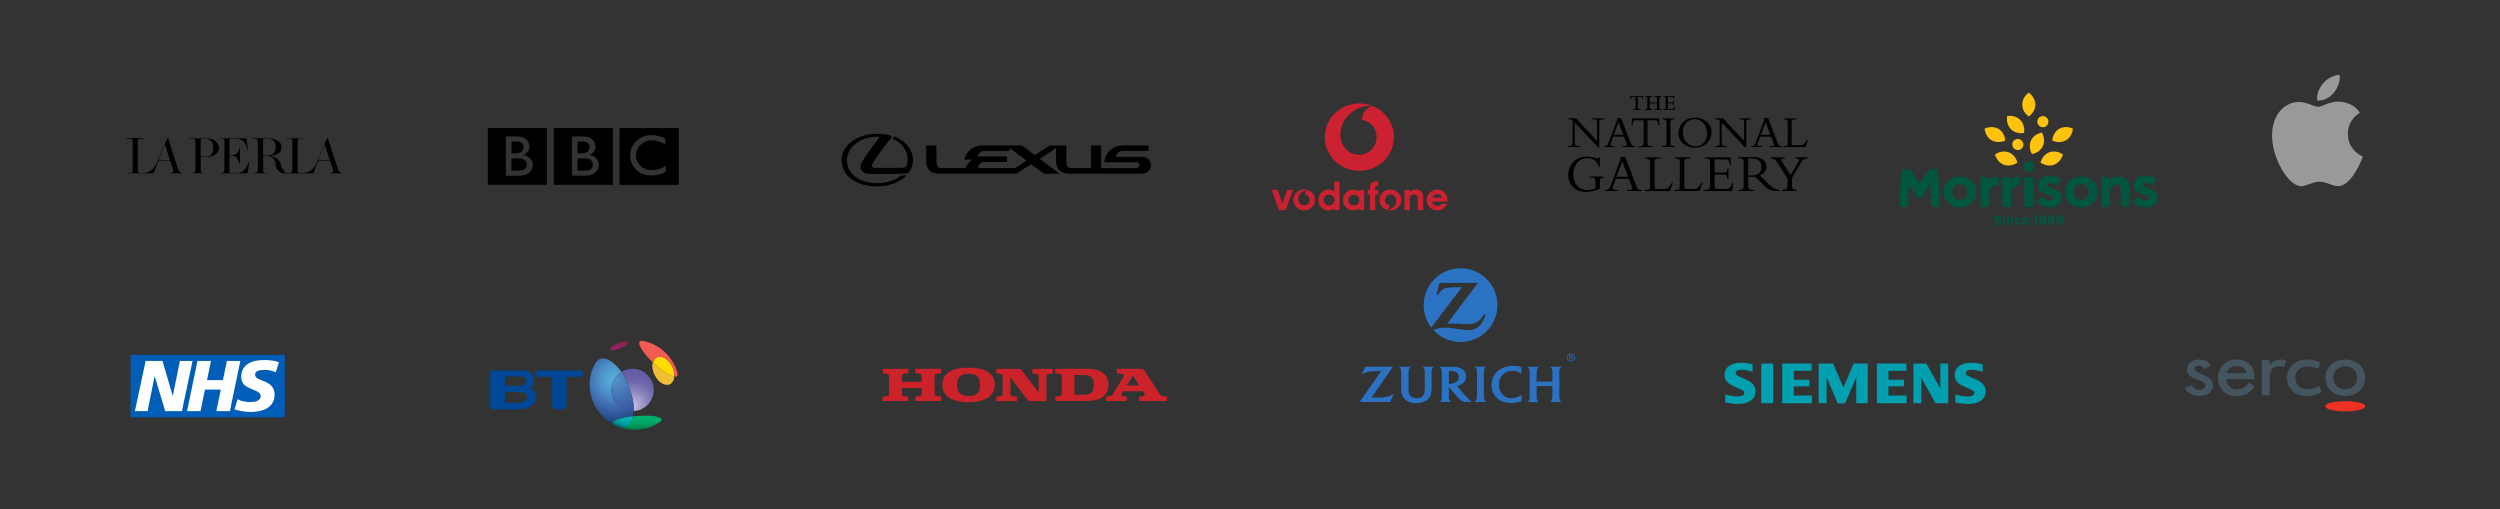 <?xml version="1.0" encoding="UTF-8"?>
<svg id="Layer_1" data-name="Layer 1" xmlns="http://www.w3.org/2000/svg" xmlns:xlink="http://www.w3.org/1999/xlink" viewBox="0 0 880.63 179.34">
  <rect x="0" y="0" width="880.63" height="179.34" fill="#333333" stroke="none"/>
  <defs>
    <style>
      .cls-1 {
        fill: url(#linear-gradient);
      }

      .cls-1, .cls-2, .cls-3, .cls-4, .cls-5, .cls-6, .cls-7, .cls-8, .cls-9, .cls-10, .cls-11, .cls-12, .cls-13, .cls-14, .cls-15, .cls-16, .cls-17, .cls-18, .cls-19, .cls-20, .cls-21, .cls-22, .cls-23, .cls-24 {
        stroke-width: 0px;
      }

      .cls-2, .cls-11 {
        fill: #000;
      }

      .cls-3 {
        fill: #cc2131;
      }

      .cls-3, .cls-8, .cls-11, .cls-19 {
        fill-rule: evenodd;
      }

      .cls-4 {
        fill: url(#linear-gradient-5);
      }

      .cls-5 {
        fill: none;
      }

      .cls-6 {
        fill: #999;
      }

      .cls-7 {
        fill: #004896;
      }

      .cls-8 {
        fill: #00a0b0;
      }

      .cls-9 {
        fill: url(#linear-gradient-2);
      }

      .cls-10 {
        fill: #005eb8;
      }

      .cls-12 {
        fill: url(#radial-gradient-2);
      }

      .cls-13 {
        fill: url(#linear-gradient-3);
      }

      .cls-14 {
        fill: #00563f;
      }

      .cls-15 {
        fill: #455560;
      }

      .cls-16 {
        fill: url(#radial-gradient);
      }

      .cls-17 {
        fill: #ffc20e;
      }

      .cls-18 {
        fill: #ee3124;
      }

      .cls-19 {
        fill: #cc2229;
      }

      .cls-20 {
        fill: #fff;
      }

      .cls-21 {
        fill: url(#radial-gradient-3);
      }

      .cls-22 {
        fill: url(#linear-gradient-4);
      }

      .cls-23 {
        fill: url(#radial-gradient-4);
      }

      .cls-24 {
        fill: #2b73c2;
      }
    </style>
    <linearGradient id="linear-gradient" x1="-17002.72" y1="-1018.44" x2="-17000.59" y2="-1018.44" gradientTransform="translate(51262.98 3177.17) scale(3)" gradientUnits="userSpaceOnUse">
      <stop offset="0" stop-color="#90215c"/>
      <stop offset="0" stop-color="#96215f"/>
      <stop offset="0" stop-color="#b11f6b"/>
      <stop offset="0" stop-color="#c71d76"/>
      <stop offset="0" stop-color="#d81c7d"/>
      <stop offset="0" stop-color="#e31c83"/>
      <stop offset=".02" stop-color="#ea1b86"/>
      <stop offset=".04" stop-color="#ec1b87"/>
      <stop offset=".44" stop-color="#ec3a94"/>
    </linearGradient>
    <radialGradient id="radial-gradient" cx="-11966.47" cy="-2613.54" fx="-11966.47" fy="-2613.54" r="1.32" gradientTransform="translate(57060.12 12539.64) scale(4.75)" gradientUnits="userSpaceOnUse">
      <stop offset="0" stop-color="#fff698"/>
      <stop offset=".05" stop-color="#fff383"/>
      <stop offset=".17" stop-color="#ffec5b"/>
      <stop offset=".28" stop-color="#ffe73a"/>
      <stop offset=".41" stop-color="#ffe221"/>
      <stop offset=".53" stop-color="#ffdf0e"/>
      <stop offset=".66" stop-color="#ffde04"/>
      <stop offset=".81" stop-color="#fd0"/>
      <stop offset="1" stop-color="#f2be38"/>
    </radialGradient>
    <linearGradient id="linear-gradient-2" x1="-16997.66" y1="-1016.01" x2="-16995.14" y2="-1016.01" gradientTransform="translate(51262.98 3177.17) scale(3)" gradientUnits="userSpaceOnUse">
      <stop offset="0" stop-color="#fd0"/>
      <stop offset=".18" stop-color="#fdd804"/>
      <stop offset=".4" stop-color="#f8c910"/>
      <stop offset=".64" stop-color="#efb125"/>
      <stop offset=".88" stop-color="#e38f41"/>
      <stop offset="1" stop-color="#dd7d50"/>
    </linearGradient>
    <linearGradient id="linear-gradient-3" x1="-17007.92" y1="-1021.12" x2="-17006.67" y2="-1023.28" gradientTransform="translate(51262.98 3177.17) scale(3)" gradientUnits="userSpaceOnUse">
      <stop offset="0" stop-color="#f05b52"/>
      <stop offset=".21" stop-color="#e84d48"/>
      <stop offset=".71" stop-color="#d72f32"/>
      <stop offset="1" stop-color="#d1232a"/>
    </linearGradient>
    <radialGradient id="radial-gradient-2" cx="-1223.12" cy="-741.96" fx="-1223.12" fy="-741.96" r=".44" gradientTransform="translate(31584.07 19166.46) scale(25.64)" gradientUnits="userSpaceOnUse">
      <stop offset="0" stop-color="#ccc4e1"/>
      <stop offset=".13" stop-color="#b6aed5"/>
      <stop offset=".39" stop-color="#928cc1"/>
      <stop offset=".62" stop-color="#7873b3"/>
      <stop offset=".83" stop-color="#6863aa"/>
      <stop offset="1" stop-color="#635ea7"/>
      <stop offset="1" stop-color="#635ea7"/>
      <stop offset="1" stop-color="#635ea7"/>
    </radialGradient>
    <radialGradient id="radial-gradient-3" cx="-1223.38" cy="-742.31" fx="-1223.38" fy="-742.31" r=".66" gradientTransform="translate(31584.07 19166.46) scale(25.64)" gradientUnits="userSpaceOnUse">
      <stop offset="0" stop-color="#57b0dd"/>
      <stop offset=".13" stop-color="#54a7d7"/>
      <stop offset=".33" stop-color="#4b8fc7"/>
      <stop offset=".59" stop-color="#3d67ac"/>
      <stop offset=".6" stop-color="#3d67ac"/>
      <stop offset=".92" stop-color="#1f3e78"/>
    </radialGradient>
    <radialGradient id="radial-gradient-4" cx="-1223.36" cy="-742.31" fx="-1223.36" fy="-742.31" r=".48" gradientTransform="translate(31584.07 19166.46) scale(25.64)" gradientUnits="userSpaceOnUse">
      <stop offset="0" stop-color="#5593c9"/>
      <stop offset=".1" stop-color="#518cc4"/>
      <stop offset=".69" stop-color="#3e65ab"/>
      <stop offset="1" stop-color="#3756a2"/>
    </radialGradient>
    <linearGradient id="linear-gradient-4" x1="-1223.06" y1="-741.59" x2="-1223.06" y2="-741.8" gradientTransform="translate(31584.07 19166.46) scale(25.64)" gradientUnits="userSpaceOnUse">
      <stop offset="0" stop-color="#00662e"/>
      <stop offset=".08" stop-color="#007238"/>
      <stop offset=".3" stop-color="#008d4f"/>
      <stop offset=".53" stop-color="#00a060"/>
      <stop offset=".76" stop-color="#00ac6a"/>
      <stop offset="1" stop-color="#00b06d"/>
    </linearGradient>
    <linearGradient id="linear-gradient-5" x1="-1223.32" y1="-741.63" x2="-1223.24" y2="-741.83" gradientTransform="translate(31584.07 19166.46) scale(25.64)" gradientUnits="userSpaceOnUse">
      <stop offset=".11" stop-color="#00585b"/>
      <stop offset=".22" stop-color="#007678"/>
      <stop offset=".34" stop-color="#009091"/>
      <stop offset=".46" stop-color="#00a0a0"/>
      <stop offset=".55" stop-color="#00a6a5"/>
      <stop offset="1" stop-color="#00bac6"/>
    </linearGradient>
  </defs>
  <path class="cls-6" d="M817.99,29.78c2.58-3.4,6.16-3.42,6.16-3.42,0,0,.53,3.2-2.03,6.27-2.74,3.29-5.85,2.75-5.85,2.75,0,0-.58-2.59,1.71-5.61h.01ZM816.61,37.62c1.33,0,3.79-1.82,6.99-1.82,5.52,0,7.69,3.93,7.69,3.93,0,0-4.25,2.17-4.25,7.44,0,5.94,5.29,7.99,5.29,7.99,0,0-3.7,10.4-8.69,10.4-2.29,0-4.08-1.55-6.49-1.55s-4.91,1.6-6.5,1.6c-4.56,0-10.32-9.87-10.32-17.8s4.88-11.9,9.45-11.9c2.97,0,5.28,1.71,6.83,1.71h0Z"/>
  <g>
    <path class="cls-1" d="M221.2,120.6c.2.54-1.09,1.49-2.85,2.17-1.76.68-3.32.81-3.53.34-.2-.47,1.09-1.49,2.85-2.17,1.76-.68,3.32-.81,3.53-.34Z"/>
    <path class="cls-16" d="M237.54,132.67c-.07,1.22-.61,2.17-1.49,2.64-1.7.88-4.14-.54-5.43-3.19-.81-1.56-1.02-3.26-.68-4.48l.41.41c2.85,2.58,5.7,4.34,7.19,4.61h0Z"/>
    <path class="cls-9" d="M237.54,132.67c-1.56-.27-4.34-2.03-7.12-4.61l-.41-.41c.2-.81.68-1.42,1.36-1.76,1.7-.88,4.14.54,5.43,3.19.61,1.22.81,2.51.75,3.59h0Z"/>
    <path class="cls-13" d="M237.54,132.67c.07-1.09-.2-2.37-.81-3.59-1.29-2.58-3.73-4-5.43-3.19-.68.34-1.09.95-1.36,1.76-3.39-3.26-5.43-6.44-4.61-7.32.27-.27.61-.34,1.02-.27,5.9,1.09,10.72,5.56,12.27,11.33.14.47.14.88-.07,1.09-.2.2-.54.27-1.02.2h0Z"/>
    <path class="cls-12" d="M223.23,144.81c3.93-.2,7.05-3.46,7.05-7.46s-3.31-7.45-7.42-7.46h-.04c-1.42,0-2.78.41-3.93,1.15.75,1.02,1.42,2.24,2.03,3.66,1.22,2.85,2.51,6.78,2.31,10.1h0Z"/>
    <path class="cls-21" d="M217.67,147.66c1.22-.47,3.19-.81,5.29-1.02.07-.27.14-.54.14-.81.07-.34.07-.68.14-1.09h-.41c-4.11,0-7.45-3.31-7.46-7.42v-.04c0-2.64,1.42-5.02,3.53-6.31-1.63-2.31-3.32-3.53-4.14-4-1.49-.88-3.87-1.49-5.36,1.49-1.09,2.1-1.7,4.54-1.7,7.05,0,6.31,3.66,11.66,8.95,14.24-1.09-.47-1.49-1.15,1.02-2.1h0Z"/>
    <path class="cls-23" d="M215.37,137.35c0,4.11,3.31,7.45,7.42,7.46h.45c.2-3.32-1.09-7.26-2.31-10.17-.61-1.42-1.36-2.64-2.03-3.66-2.1,1.36-3.53,3.73-3.53,6.37Z"/>
    <path class="cls-22" d="M230.42,146.58c-1.76-.27-4.75-.2-7.46.07-1.02,4.48-3.73,4.27-5.29,3.66-.34-.14-.68-.27-1.02-.47,2.03,1.02,4.41,1.56,6.85,1.56,3.32,0,6.44-1.02,8.95-2.78,1.02-.68,1.15-1.49-2.03-2.03h0Z"/>
    <path class="cls-4" d="M222.96,146.64c-2.1.2-4.14.61-5.29,1.02-2.51.95-2.1,1.63-1.02,2.17.34.14.68.34,1.02.47,1.56.61,4.27.81,5.29-3.66h0Z"/>
    <path class="cls-7" d="M186.61,136.61c2.58-1.56,2.1-6.17-2.58-6.17h-9.97c-.75,0-1.42.61-1.42,1.42v10.92c0,.75.61,1.42,1.42,1.42h8.68c6.92,0,7.8-6.17,3.87-7.6h0ZM177.87,132.61h5.36c3.05,0,2.92,3.32-.41,3.32h-4.95v-3.32h0ZM182.21,141.9h-4.34v-3.8h5.56c3.12,0,3.19,3.8-1.22,3.8ZM204.18,130.44h-14.51c-.61,0-1.29.54-1.29,1.15s.68,1.15,1.29,1.15h4.81v10.04c0,.75.61,1.42,1.42,1.42h2.24c.81,0,1.42-.68,1.42-1.42v-10.04h4.61c.61,0,1.29-.54,1.29-1.15s-.68-1.15-1.29-1.15h0Z"/>
  </g>
  <g>
    <rect id="backgroundrect-3" class="cls-5" x="310.88" y="129.49" width="100.28" height="11.97"/>
    <g id="svg_1-3" data-name="svg 1-3">
      <path id="svg_2-3" data-name="svg 2-3" class="cls-19" d="M341.2,141.67c-6.4,0-9.26-2.47-9.26-6.13s2.86-6.04,9.26-6.04,9.24,2.48,9.24,6.04-2.85,6.13-9.24,6.13ZM383.1,141.22h-11.35v-1.5s1.15-.14,1.62-.2.65-.46.65-.9v-6.04c0-.52-.24-.81-.74-.89-.51-.07-1.55-.18-1.55-.18v-1.59h11.37c5.16,0,7.39,2.51,7.39,5.5,0,3.32-2.23,5.79-7.39,5.79h0ZM350.94,141.26v-1.55s1.36-.15,1.57-.19c.51-.09.7-.43.7-.96v-5.91c0-.58-.25-.9-.8-.96-.18-.02-1.46-.17-1.46-.17v-1.59h8c.43,0,.72.21.95.5.05.06,5.98,7.9,5.98,7.9v-5.6c0-.53-.19-.93-.73-1-.17-.02-1.53-.18-1.53-.18v-1.6h7.25v1.59s-1.27.14-1.54.18c-.62.1-.73.52-.73.97v8.6h-5.69c-.38,0-.75-.17-.96-.43-.13-.17-6.01-7.95-6.01-7.95v5.77c0,.52.26.84.72.9s1.55.18,1.55.18v1.55h-7.25l-.02-.05h0ZM310.89,141.26v-1.51s.92-.11,1.5-.18c.57-.07.77-.44.77-1.09v-5.75c0-.58-.14-.98-.75-1.07-.21-.03-1.51-.18-1.51-.18v-1.55h9.07v1.54s-1.36.15-1.54.18c-.46.06-.72.36-.73,1.01v1.8h6.99v-1.76c0-.56-.17-.99-.69-1.06s-1.58-.19-1.58-.19v-1.53h9.07v1.55s-1.09.13-1.57.19-.7.43-.7,1.03v5.9c0,.65.37.89.66.93s1.61.18,1.61.18v1.55h-9.07v-1.55s1.39-.15,1.56-.19c.62-.12.7-.55.7-1.06v-1.73h-6.99v1.82c0,.76.36.98.71,1.03.44.06,1.55.18,1.55.18v1.51h-9.07.01ZM385.28,135.58c0-2.85-1.15-3.49-3.91-3.49h-2.9v6.93h2.9c2.76,0,3.91-.57,3.91-3.45h0ZM345.23,135.57c0-2.94-1.47-3.91-4.04-3.91s-4.04.97-4.04,3.91,1.47,3.93,4.04,3.93,4.04-.95,4.04-3.93ZM396.85,141.26h-7.25v-1.55l1.54-.2c.54-.07.76-.5.82-.6s3.54-5.73,3.84-6.23-.02-.89-.41-.96c-.28-.05-2.01-.23-2.01-.23v-1.57h8.85c.55.02.9.64.9.64l5.08,7.78c.41.63.72,1.09,1.23,1.16.5.07,1.58.2,1.58.2v1.56h-9.79v-1.54s.65-.09,1.24-.16c.59-.08,1.09-.33.6-1.05s-.48-.71-.48-.71l-6.95.02s-.22.32-.55.85c-.34.52.02.85.52.91l1.24.15v1.54h0ZM396.9,135.77l4.37.02-2.21-3.5-2.16,3.48Z"/>
    </g>
  </g>
  <g>
    <rect class="cls-10" x="46.01" y="125.01" width="54.3" height="21.98"/>
    <g>
      <path class="cls-20" d="M51.31,127.13h5.91l3.62,12.27h.05l2.48-12.27h4.46l-3.75,17.69h-5.88l-3.7-12.24h-.05l-2.46,12.24h-4.46l3.77-17.69h0Z"/>
      <path class="cls-20" d="M69.58,127.13h4.74l-1.4,6.77h5.6l1.4-6.77h4.74l-3.68,17.69h-4.77l1.57-7.58h-5.58l-1.57,7.58h-4.74l3.67-17.69s.02,0,.02,0Z"/>
      <path class="cls-20" d="M97.14,131.13c-1.22-.56-2.54-.84-3.88-.81-1.87,0-3.4.28-3.4,1.7,0,2.51,6.87,1.57,6.87,6.94,0,4.89-4.54,6.16-8.64,6.16-1.87-.04-3.72-.35-5.49-.91l1.1-3.6c.94.61,2.81,1.02,4.36,1.02s3.77-.28,3.77-2.1c0-2.84-6.87-1.77-6.87-6.77,0-4.56,4.01-5.93,7.88-5.93,2.2,0,4.23.23,5.42.79l-1.13,3.53v-.02h.01Z"/>
    </g>
  </g>
  <g>
    <path class="cls-24" d="M514.49,94.5c-7.18,0-12.99,5.82-12.99,12.99,0,2.96.99,5.69,2.66,7.88l10.8-14.19h-2.31c-1.23,0-2.38.08-3.22.25-.5.1-.95.28-1.32.54-.43.3-.97.94-1.32,1.58-.04.07-.1.18-.17.33l-.63-.14,1.05-4.08h13.53l-10.76,14.37c.7-.06.98-.08,1.55-.08.43,0,1.09.03,1.99.08l1.91.11c.69.05,1.26.06,1.7.06.99,0,1.63-.07,2.26-.28.5-.16.96-.38,1.39-.67.76-.52,1.48-1.36,1.92-2.2.05-.08.11-.21.19-.38l.57.15c-.18.71-.28.98-.57,1.62-.58,1.29-1.23,2.15-2.13,2.81-.92.68-1.94,1.02-3.14,1.04h-.18c-.9,0-1.59-.07-3.72-.4-2.17-.33-3.28-.45-4.37-.45-.73,0-1.41.06-2.12.17-.94.16-1.3.26-2.15.64,2.37,2.59,5.78,4.22,9.57,4.22,7.18,0,13-5.81,13-13s-5.82-12.98-13-12.98"/>
    <path class="cls-24" d="M522.71,131.48c0-.83.02-1.06.13-1.4.04-.13.1-.26.18-.39.13-.21.22-.31.47-.52h-3.99c.26.22.34.31.46.49.08.13.15.26.19.41.09.3.12.6.13,1.34v8.19c0,.44-.08.9-.2,1.2-.05.13-.12.25-.2.36-.09.14-.16.21-.38.44h3.94c-.19-.17-.26-.24-.38-.44-.08-.12-.15-.25-.2-.38-.11-.28-.17-.7-.17-1.09v-8.22"/>
    <path class="cls-24" d="M549.26,131.48c0-.55.04-.97.14-1.32.04-.16.11-.31.2-.46.13-.21.23-.31.49-.52h-4.05c.24.2.32.28.45.51.09.14.16.29.21.43.09.29.13.66.13,1.31v3.02h-5.57v-2.27c0-.69,0-1.14.03-1.47.02-.2.05-.38.1-.54.08-.27.31-.64.51-.85.03-.03.08-.08.14-.13h-3.98c.24.24.3.32.41.48.09.13.16.27.22.42.1.31.12.49.13,1.32v7.6c.01.69,0,.99-.04,1.31-.02.16-.07.32-.12.49-.1.27-.25.48-.48.69-.03.03-.07.07-.14.12h3.94c-.17-.18-.23-.25-.33-.41-.07-.12-.14-.25-.2-.39-.13-.33-.16-.56-.18-1.09v-3.75h5.57v3.03c0,.67,0,.91-.06,1.26-.02.19-.06.37-.13.54-.09.23-.23.44-.45.65-.04.03-.09.09-.17.15h3.97c-.16-.16-.22-.23-.33-.38-.1-.14-.17-.27-.23-.41-.12-.29-.15-.51-.16-1.12v-8.21"/>
    <path class="cls-24" d="M512.77,134.66c-.44.26-.9.41-1.56.5-.25.04-.47.06-.65.06h-.2v-4.6h.33c.61,0,1.2.07,1.67.2.31.09.61.25.85.45.42.36.64.88.64,1.53,0,.56-.16,1.04-.49,1.4-.15.17-.35.33-.58.47h0ZM517.51,140.75c-.44-.42-.83-.81-1.41-1.44-.37-.4-.67-.74-.91-1.01l-1.93-2.27c.24-.07.34-.1.55-.19.63-.25,1.1-.52,1.53-.89.49-.41.79-.86.98-1.42.11-.31.15-.64.15-.96,0-.76-.28-1.46-.84-2.04-.51-.54-1.22-.93-2.02-1.12-.56-.13-1.14-.19-2.12-.22h-4.36c.22.2.3.29.41.47.09.14.17.3.22.45.08.28.12.67.12,1.32v8.15c0,.59-.04.93-.14,1.2-.06.14-.13.27-.21.39-.12.15-.19.22-.42.43h3.95c-.18-.19-.23-.25-.34-.4-.09-.12-.16-.25-.21-.38-.11-.28-.16-.57-.16-1.15v-3.42l2.3,2.76c.11.13.28.33.51.6.27.3.47.53.61.67.44.46.87.79,1.28,1.02.36.19.7.27,1.23.29h2.21c-.21-.16-.29-.23-.45-.37-.17-.15-.35-.31-.53-.49"/>
    <path class="cls-24" d="M534.63,139.82c-.75.32-1.43.46-2.17.46-1.29,0-2.39-.46-3.2-1.34-.81-.87-1.24-2.08-1.24-3.44s.4-2.51,1.12-3.35c.31-.37.69-.68,1.13-.92.7-.39,1.52-.6,2.41-.6.76,0,1.49.15,2.23.45.46.19.63.28,1.02.56v-2.34c-.31-.1-.43-.13-.75-.2-.72-.15-1.41-.22-2.19-.22-1.33,0-2.49.21-3.54.66-.63.26-1.2.61-1.71,1.01-1.53,1.23-2.36,3.02-2.36,5.08s.8,3.72,2.27,4.88c1.21.96,2.77,1.44,4.64,1.44,1.17,0,2.26-.17,3.49-.56.05,0,.11-.04.2-.06v-2.26c-.3.2-.4.26-.58.37-.24.14-.49.27-.76.38"/>
    <path class="cls-24" d="M501.59,129.67c.08.13.14.27.18.42.09.3.11.6.11,1.3v4.72c0,1.01-.03,1.62-.11,2.11-.05.33-.16.64-.32.91-.3.51-.86.89-1.53,1.06-.27.07-.56.1-.88.1-1.07,0-1.98-.4-2.43-1.05-.34-.51-.44-.99-.45-2.27v-4.77c0-.73,0-1.07.03-1.44.01-.22.04-.41.09-.57.09-.29.3-.67.5-.9.03-.03.06-.06.11-.11h-4.04c.25.21.33.3.45.5.08.14.14.28.18.43.05.19.08.38.08.57v5.05c0,1.32,0,1.66.05,2.19.07.91.35,1.63.87,2.29.94,1.18,2.45,1.8,4.38,1.8.92,0,1.82-.14,2.5-.39.72-.27,1.38-.71,1.85-1.23.57-.64.91-1.44,1-2.42.06-.57.09-1.25.09-2.22v-4.42c-.01-.53.02-.85.1-1.13.04-.18.12-.35.21-.5.13-.21.22-.31.49-.52h-3.96c.24.19.32.28.45.48"/>
    <path class="cls-24" d="M487.96,139.86c-.55.1-1.18.16-1.95.18h-2.89l7.53-10.86h-9.77l-1.2,2.65c.4-.21.56-.29.91-.43.56-.22,1.17-.4,1.76-.5.51-.09.99-.13,1.75-.15.34,0,.67-.02.97-.02h1.45l-7.6,10.87h10.75l1.24-2.83c-.43.25-.58.33-.91.48-.63.29-1.31.49-2.01.61"/>
    <path class="cls-24" d="M553.38,125.82h-.34v-.47h.32c.22,0,.38.04.38.24,0,.16-.11.24-.36.24h0ZM553.98,125.57c0-.39-.27-.45-.7-.45h-.45v1.49h.22v-.58h.43l.31.58h.25l-.34-.63c.19-.08.28-.24.28-.4"/>
    <path class="cls-24" d="M553.36,127.11c-.66,0-1.18-.49-1.18-1.2s.52-1.2,1.18-1.2,1.17.48,1.17,1.2-.5,1.2-1.17,1.2ZM553.36,124.5c-.78,0-1.41.57-1.41,1.41s.63,1.4,1.41,1.4,1.4-.56,1.4-1.4-.63-1.41-1.4-1.41"/>
  </g>
  <g id="svg_1-4" data-name="svg 1-4">
    <path id="svg_2-4" data-name="svg 2-4" class="cls-8" d="M617.32,128.28v2.68c-1.28-.45-2.67-.71-3.79-.71-1.38,0-2.14.42-2.14,1.17,0,.48.34.8,1.3,1.23l2.59,1.16c2.07.93,3.11,2.28,3.11,4.05,0,2.72-2.35,4.43-6.08,4.43-1.36,0-2.93-.19-4.6-.57v-2.77c1.65.45,3.17.69,4.34.69,1.54,0,2.37-.43,2.37-1.23,0-.48-.32-.83-1.06-1.16l-2.83-1.26c-2.1-.94-3.07-2.2-3.07-3.99,0-2.57,2.27-4.22,5.83-4.22,1.25,0,2.78.19,4.04.5h-.01ZM620.4,128.06h4.18v13.96h-4.18v-13.96ZM638.17,128.06v2.56h-6.31v3.15h5.51v2.31h-5.51v3.26h6.39v2.68h-10.46v-13.96h10.38ZM657.92,128.06v13.96h-4.05v-9.19l-3.96,9.3h-2.56l-3.94-9.3v9.19h-2.79v-13.96h5.11l3.61,8.49,3.59-8.49h4.99ZM671.53,128.06v2.56h-6.32v3.15h5.51v2.31h-5.51v3.26h6.39v2.68h-10.47v-13.96h10.4,0ZM686.26,128.06v13.96h-4.46l-5.02-8.95v8.95h-2.79v-13.96h4.58l4.92,8.83v-8.83h2.78-.01ZM698.39,128.28v2.68c-1.27-.44-2.67-.71-3.77-.71-1.4,0-2.16.41-2.16,1.17,0,.49.31.79,1.31,1.24l2.57,1.16c2.08.94,3.11,2.28,3.11,4.07,0,2.7-2.36,4.42-6.08,4.42-1.36,0-2.94-.2-4.61-.57v-2.77c1.65.45,3.16.69,4.33.69,1.53,0,2.38-.43,2.38-1.2,0-.51-.3-.84-1.07-1.19l-2.82-1.26c-2.11-.94-3.07-2.19-3.07-3.99,0-2.57,2.27-4.22,5.82-4.22,1.25,0,2.79.19,4.05.5h0v-.02h.01Z"/>
  </g>
  <g>
    <path class="cls-18" d="M833.16,143.1c0,1.01-3.16,1.83-7.05,1.83s-7.05-.82-7.05-1.83,3.16-1.78,7.05-1.78,7.05.76,7.05,1.78"/>
    <path class="cls-15" d="M805.25,127.03l-.69,2.23c-.43-.14-1.17-.24-1.74-.24-1.99,0-3.34,1.14-3.34,4.24v6.02h-2.75v-12.42h2.75v1.87c.72-1.19,2-2.09,3.88-2.09.69,0,1.4.15,1.89.4"/>
    <path class="cls-15" d="M817.93,138.04c-1.67.99-3.46,1.46-5.36,1.46-4.17,0-6.95-2.54-6.95-6.31s2.83-6.54,7.09-6.54c1.82,0,3.37.4,4.54,1.04l-.6,2.28c-1.14-.56-2.38-.91-3.71-.91-2.9,0-4.42,1.68-4.42,3.96s1.56,4.07,4.34,4.07c1.42,0,2.95-.48,3.95-1.11"/>
    <path class="cls-15" d="M788.02,137.15c1.81,0,3.14-.89,4.19-2.41l2,1.34c-1.33,2.24-3.56,3.43-6.37,3.43-3.96,0-6.53-2.39-6.53-6.55,0-3.39,2.73-6.31,6.65-6.31s6.2,2.6,6.2,6.26v.67h-10c.3,2.33,1.77,3.58,3.86,3.58M791.35,131.45c-.2-1.56-1.59-2.51-3.44-2.51s-3.1.97-3.58,2.51h7.02Z"/>
    <path class="cls-15" d="M826.12,139.5c4.03,0,7-2.66,7-6.43s-2.97-6.43-7-6.43-7.01,2.66-7.01,6.43,2.97,6.43,7.01,6.43M826.12,137.12c-2.52,0-4.2-1.73-4.2-4.05s1.68-4.05,4.2-4.05,4.2,1.73,4.2,4.05-1.68,4.05-4.2,4.05Z"/>
    <path class="cls-15" d="M779.59,135.65c0,2.03-1.62,3.85-4.89,3.85-2.37,0-4.44-1.16-5.13-2.84l2.5-.93c.54,1.07,1.57,1.58,2.59,1.58,1.39,0,2.2-.71,2.2-1.47,0-2.35-6.5-1.79-6.5-5.69,0-1.89,1.6-3.51,4.35-3.51,1.87,0,3.34.73,4.04,2.24l-2.38,1.05c-.34-.7-.98-1.09-1.77-1.09-.97,0-1.5.45-1.5,1.07,0,2.05,6.48,1.95,6.48,5.74"/>
  </g>
  <g>
    <path class="cls-11" d="M88.71,61.04c.32-.04.63-.11.95-.11.9-.02,1.18-.29,1.18-1.21v-9.63c0-1-.23-1.22-1.2-1.22h-.83v-.16c.15,0,.3-.03.45-.03,2.1.04,4.21,0,6.3.15.83.06,1.69.44,2.43.87,1,.58,1.26,1.58,1.11,2.71-.13,1.01-.77,1.6-1.64,1.95-.63.25-1.32.36-2.09.56.23.07.38.13.53.17,1.66.41,2.72,1.37,3.08,3.12.16.76.59,1.51,1.07,2.13.59.75,1.52.69,2.37.49.52-.13.57-.59.57-1.06v-9.93c-.01-.72-.26-.96-.99-.96-.35,0-.7,0-1.04-.13h5.8s0,.08.01.12h-.81c-.93,0-1.12.2-1.13,1.15v10c0,.69.21.89.89.91,3.19.07,4.87-1.09,6.13-4.25.72-1.81,1.4-3.65,2.12-5.46.16-.41.45-.78.66-1.18.25-.49.48-1,.73-1.49h.12c.01.1.02.21.05.3.76,2.32,1.51,4.65,2.28,6.97.45,1.36.89,2.71,1.37,4.06.23.66.66,1.1,1.43,1.05-.1.04-.21.12-.31.12h-4.81c.34-.04.67-.08,1.01-.13.63-.08.95-.41.8-.94-.32-1.14-.7-2.26-1.06-3.41-1.23,0-2.42.02-3.6,0-.43,0-.63.14-.77.53-.49,1.33-1,2.64-1.5,3.96h-10.75c-1.16-.37-2.01-1.05-2.35-2.26-.11-.38-.2-.76-.26-1.15-.39-2.39-2.02-3.02-4.3-2.61,0,1.68-.01,3.36,0,5.04,0,.62.28.83.9.87.38.02.75.08,1.13.12h-6l-.03-.02h0ZM92.66,54.72c.8,0,1.48.05,2.16,0,1.21-.11,1.94-.83,2.17-1.99.25-1.22.25-2.43-.84-3.3-.31-.25-.73-.39-1.13-.49-.33-.09-.7-.06-1.06-.06-1.31,0-1.31-.19-1.31,1.33v4.52h0ZM114.3,50.67c-.76,1.99-1.46,3.83-2.17,5.69h4.01c-.61-1.89-1.2-3.72-1.83-5.69h-.01Z"/>
    <path class="cls-11" d="M44.58,48.66h5.9v.21h-1.06c-.57-.02-.84.28-.88.82v10.18c0,.89.18.98,1.07,1.06,2.94.27,4.65-1.35,5.73-3.8.83-1.88,1.49-3.83,2.27-5.74.21-.53.59-.99.84-1.5.21-.43.35-.9.52-1.35h.25c.35,1.17.69,2.34,1.07,3.5.76,2.37,1.54,4.73,2.31,7.1.03.08.07.15.09.23.23.88.72,1.51,1.66,1.67h-5.12c.31-.04.63-.09.94-.12.69-.08.99-.4.82-1.03-.31-1.11-.69-2.2-1.04-3.32-1.3,0-2.54-.02-3.78.02-.19,0-.45.25-.53.45-.53,1.33-1.02,2.67-1.53,4h-9c-.17,0-.33-.08-.5-.12h1.12c.72,0,.97-.25,1-.98.02-.33,0-.67,0-1v-8.99c0-.84-.25-1.08-1.07-1.08-.35,0-.7.03-1.06.04v-.25h-.02ZM55.84,56.39h4.02c-.61-1.89-1.2-3.73-1.84-5.71-.76,1.99-1.46,3.82-2.18,5.71Z"/>
    <path class="cls-11" d="M76.83,61.04c.36-.04.71-.1,1.07-.11.76-.03,1.05-.27,1.14-1.03.02-.14.01-.29.01-.44v-9.18c0-1.19-.23-1.41-1.42-1.41-.24,0-.47,0-.71-.14h9.91c.18,1.48.36,2.96.53,4.44-.03,0-.06,0-.09.02-.14-.5-.25-1-.42-1.48-.7-2.04-1.82-2.84-3.94-2.84h-1.5c-.41,0-.61.14-.61.58v5.17c.97.12,1.87.09,2.63-.6.73-.65.85-1.57,1.1-2.44v6.32c-.31-.65-.6-1.54-1.12-2.27-.6-.85-1.58-.88-2.61-.78v5.38c0,.47.18.69.66.68.77-.02,1.54.03,2.31,0,1.4-.08,2.35-.91,3.02-2.05.42-.7.69-1.49,1.1-2.41-.25,1.63-.47,3.11-.7,4.59h-10.38s.02,0,.02,0Z"/>
    <path class="cls-11" d="M66.71,61.04c.38-.04.76-.12,1.13-.11.6,0,.89-.28.97-.83.03-.18.03-.37.03-.56v-9.31c0-.23-.01-.46-.05-.68-.08-.45-.35-.69-.82-.68h-1.19c.05-.11.07-.17.08-.17,2.22.03,4.45,0,6.67.11,1.12.05,2.14.53,2.91,1.4,1.16,1.31.95,3.11-.48,4.14-.96.69-2.06.96-3.23.95h-2.02c0,1.7-.02,3.32,0,4.94,0,.48.35.66.81.67.4.02.8.07,1.2.11h-6v.02h0ZM70.67,55.16c.79,0,1.5.04,2.2,0,1.16-.09,1.79-.61,2.06-1.75.14-.58.17-1.19.15-1.79-.06-1.78-1.09-2.74-2.85-2.74h-1.06c-.33,0-.5.14-.5.48v5.8Z"/>
  </g>
  <g id="layer1">
    <path id="path2383" class="cls-11" d="M309.3,48.14c.4,0,.35.29.29.39-1.17,1.82-3.93,5.02-5.95,8.54-.33.57-.58.99-.58,1.61,0,.85.53,1.85,1.59,2.28.7.28,1.14.29,1.89.3,5.6.17,7.85.02,12.86-.15.29,0,.56-.2.66-.31.97-1.01,1.53-2.83,1.53-4.43,0-3.57-2.57-6.79-6.58-8.33l-.64.83c3.52,1.45,5.33,4.36,5.33,7.46,0,.7-.12,1.38-.33,2.02-.16.45-.36.71-.92.72-4.09.09-6.4.15-10.5.04-.53,0-.7-.2-.79-.62-.07-.25,0-.45.16-.77,2.17-3.85,5.96-8.25,6.7-9.29.14-.19.07-.58-.41-.71-1.42-.42-3.01-.59-4.62-.59-7.3.03-12.46,4.14-12.58,9.24.29,6.12,5.61,9.28,12.58,9.28,4.26,0,8.16-1.51,10.44-3.89l-2.11.09c-1.95,1.73-5.07,2.66-8.29,2.66-5.88,0-10.67-2.92-10.67-8.17,0-4.52,4.79-8.19,10.67-8.19h.27ZM357.62,59.19l3.98-2.61-6.02-4.49v1.1h-8.91c-1.16,0-2.12.83-2.29,1.9h10.33v1.95h-7.89c-1.25,0-2.27.96-2.32,2.15h13.13,0ZM395.44,53.16h9.13v-1.92h-9.18c-3.43,0-6.24,2.62-6.38,5.91h11.07c.72,0,1.3.46,1.3,1.03s-.58,1.04-1.3,1.04h-12.19v-7.99h-3.61v7.94h-7.26c-1.07-.17-1.4-.95-1.4-2.45v-5.48h-5.83l-5.24,3.4-4.56-3.4h-14.03c-3.11,0-5.7,2.14-6.27,4.99h2.82c-1.06.72-1.88,1.74-2.33,2.95h-8.92c-1.05-.17-1.4-.95-1.4-2.45v-5.48h-3.6v5.12c-.15,3.39,1.69,4.6,3.79,4.8h28.02l5.16-3.34,4.51,3.38h5.51l-7.02-5.28,5.77-3.74v4.18c-.14,3.39,1.88,4.6,3.98,4.8h26.22c1.81,0,3.27-1.32,3.27-2.97s-1.46-2.96-3.27-2.96h-9.06c.09-1.15,1.08-2.07,2.29-2.07h.01,0Z"/>
  </g>
  <g id="_000000ff" data-name=" 000000ff">
    <path class="cls-2" d="M574.29,33.85h4.45c.02.38.07.76.09,1.14-.09-.02-.17-.06-.22-.13-.1-.14-.12-.32-.2-.48-.05-.1-.14-.19-.25-.21-.41-.08-.83-.03-1.24-.04v3.6c0,.19,0,.39.07.56.03.07.1.1.16.13.22.09.46.06.69.09v.24h-2.65v-.24c.24-.02.49,0,.72-.09.04-.02.09-.02.1-.07.1-.19.09-.42.1-.63v-3.6c-.41,0-.82-.03-1.23.04-.09,0-.17.07-.22.15-.11.17-.11.38-.23.55-.05.07-.13.12-.22.13.02-.38.05-.76.08-1.14h0Z"/>
    <path class="cls-2" d="M579.45,33.85h2.54c0,.07,0,.13-.01.2-.2.04-.4.04-.58.12-.12.05-.21.16-.23.29-.1.55-.03,1.1-.05,1.65h2.56c-.01-.52.03-1.03-.02-1.55,0-.09-.02-.19-.08-.27-.08-.1-.2-.15-.32-.18-.15-.03-.29-.04-.44-.07v-.2h2.52c0,.06.01.13.02.19-.23.06-.48.05-.68.18-.11.09-.15.25-.16.39-.01.23,0,.45,0,.68,0,.89-.02,1.78.01,2.67,0,.08,0,.17.04.25.04.1.14.17.24.21.17.06.36.07.54.1v.23h-2.53c0-.08-.01-.15-.02-.23.16-.02.33-.03.49-.07.11-.03.23-.09.29-.19s.06-.21.08-.32c.05-.51,0-1.01.02-1.52h-2.56c.02.57-.05,1.15.05,1.72.02.13.12.23.24.28.19.08.39.07.58.1v.23h-2.53v-.23c.2-.04.42-.03.61-.13.1-.04.16-.15.19-.25.06-.2.04-.41.04-.61-.02-.96.02-1.93-.02-2.89,0-.08,0-.15-.03-.22-.04-.11-.14-.19-.25-.24-.17-.08-.36-.09-.55-.12v-.2h0Z"/>
    <path class="cls-2" d="M585.85,33.85h3.91c.02.38.04.76.03,1.15-.07-.02-.14-.06-.18-.13-.09-.13-.11-.3-.18-.45-.05-.11-.13-.22-.26-.24-.54-.11-1.1-.03-1.65-.06v1.98c.51-.02,1.02.04,1.53-.03.05,0,.08-.04.11-.08.09-.13.1-.3.2-.43.05-.06.12-.1.19-.11.01.52,0,1.04,0,1.56h-.23c-.04-.16-.03-.34-.11-.48-.03-.05-.08-.12-.15-.12-.51-.09-1.03-.02-1.55-.04.02.67-.04,1.35.04,2.02.48.05.96.04,1.44.03.11,0,.22,0,.32-.06.13-.05.23-.15.29-.28.09-.15.12-.32.21-.47.05-.09.15-.14.25-.15-.03.42-.08.84-.12,1.26h-4.04v-.24c.15-.02.3,0,.45-.04.1-.02.21-.07.27-.17.08-.14.07-.32.08-.48v-2.87c0-.23.01-.47-.09-.69-.02-.05-.07-.09-.12-.11-.16-.08-.35-.04-.51-.13-.07-.03-.1-.1-.13-.17v.03h0Z"/>
    <path class="cls-2" d="M596.97,41.46c.84-.02,1.69.1,2.48.39.59.22,1.16.53,1.65.94.78.64,1.39,1.51,1.64,2.49.19.73.2,1.51.07,2.25-.13.75-.42,1.47-.85,2.1-.38.56-.88,1.03-1.44,1.4-.91.6-1.98.92-3.07.98-.39.02-.78.02-1.17-.02-1.06-.1-2.1-.47-2.96-1.09-.37-.27-.72-.58-1.01-.95-.58-.72-.97-1.61-1.03-2.54-.09-1.1.14-2.23.68-3.19.42-.75,1.04-1.39,1.78-1.84.75-.47,1.62-.76,2.5-.87.24-.03.49-.05.73-.05M596.5,42.01c-.31.02-.61.07-.91.16-.74.23-1.4.7-1.85,1.33-.31.43-.54.91-.7,1.41-.3.96-.31,1.99-.09,2.97.18.8.54,1.56,1.09,2.18.4.45.89.81,1.44,1.04.67.29,1.41.42,2.14.38.38-.02.75-.08,1.11-.21.6-.21,1.13-.59,1.54-1.08.42-.52.72-1.13.89-1.78.2-.75.24-1.55.12-2.32-.05-.33-.12-.66-.23-.98-.2-.6-.51-1.16-.92-1.64-.37-.43-.83-.78-1.34-1.03-.71-.34-1.51-.49-2.29-.44h0Z"/>
    <path class="cls-2" d="M569.58,41.57h1.45c1.08,2.82,2.16,5.65,3.24,8.47.1.27.19.54.33.79.09.17.21.33.37.44.27.18.6.18.91.19v.34h-4.3v-.35c.37-.02.76.04,1.12-.07.09-.03.19-.07.27-.12.09-.09.13-.23.12-.35,0-.19-.08-.36-.15-.53-.3-.75-.58-1.5-.87-2.25h-3.84c-.28.71-.54,1.42-.81,2.13-.06.16-.13.33-.16.5-.02.12-.02.26.05.37.07.12.2.17.32.22.37.14.78.1,1.17.11,0,.11,0,.22-.01.33-1.25.04-2.5,0-3.75.02v-.34c.31-.02.64,0,.92-.17.15-.08.26-.23.35-.37.17-.28.28-.58.4-.89.98-2.63,1.97-5.26,2.95-7.9.02-.06.06-.12.05-.19-.02-.14-.11-.25-.14-.38M570.01,43.35c-.52,1.38-1.03,2.75-1.55,4.13h3.38c-.55-1.5-1.13-2.98-1.7-4.47-.05.11-.09.23-.13.34Z"/>
    <path class="cls-2" d="M621.38,41.57h1.44c1.04,2.73,2.09,5.46,3.13,8.19.12.32.23.64.37.94.11.25.27.49.52.62.26.13.56.13.84.14v.34h-4.32v-.35c.37-.02.75.04,1.12-.06.1-.03.19-.07.28-.12.1-.08.14-.22.14-.34,0-.19-.08-.37-.15-.54-.3-.74-.57-1.5-.87-2.24-1.28-.04-2.57,0-3.85-.02-.25.66-.49,1.31-.74,1.97-.1.27-.22.54-.24.83.02.17.13.32.29.38.4.18.85.14,1.28.15v.35h-3.75v-.34c.34-.02.71,0,1-.23.22-.18.35-.44.47-.7.16-.36.29-.74.43-1.11.91-2.42,1.81-4.85,2.72-7.27.02-.07.06-.13.05-.2-.01-.13-.1-.25-.13-.38M621.83,43.28c-.53,1.4-1.05,2.8-1.57,4.2h3.38c-.56-1.49-1.14-2.98-1.7-4.47-.04.09-.07.18-.11.27Z"/>
    <path class="cls-2" d="M552.42,41.69h2.72c2.48,2.64,4.96,5.28,7.43,7.91v-6.36c0-.26,0-.54-.13-.78-.07-.14-.2-.24-.35-.29-.41-.16-.86-.13-1.29-.13v-.35h4.18c0,.12,0,.23-.01.35-.36,0-.73-.02-1.08.07-.12.03-.25.07-.35.16-.14.12-.21.32-.2.51v9.14h-.43s-.02-.02-.03-.03c-2.73-2.91-5.46-5.82-8.18-8.73v7.06c0,.29.03.61.21.86.12.17.33.25.53.3.35.09.72.06,1.08.07v.34h-4.15v-.34c.21,0,.42,0,.63-.02.24-.03.49-.09.68-.26s.25-.43.26-.68c.03-.39,0-.78.01-1.16v-6.93c-.46-.27-1-.4-1.53-.38v-.34h0Z"/>
    <path class="cls-2" d="M574.88,41.7h9.5c.07.83.15,1.65.22,2.47-.11-.02-.22-.03-.33-.05-.08-.32-.13-.64-.24-.95-.07-.19-.16-.38-.29-.53-.19-.21-.47-.28-.74-.29h-2.67v7.68c0,.24-.01.47.04.71.03.16.1.33.21.45.09.1.21.16.34.2.42.14.87.06,1.3.08v.35h-5.11v-.35c.38,0,.78.04,1.16-.05.18-.05.37-.12.49-.28.17-.22.2-.52.21-.79v-7.99h-2.31c-.21,0-.43-.02-.64.03-.23.05-.45.19-.57.39-.26.41-.33.9-.43,1.37-.11,0-.23,0-.34.02.06-.82.16-1.64.22-2.46h-.02,0Z"/>
    <path class="cls-2" d="M585.53,41.69h4.4c0,.12,0,.23-.01.35-.3,0-.61-.02-.91.07-.14.05-.28.12-.38.23-.11.12-.17.29-.2.45s-.02.32-.02.49v7.22c0,.23.03.47.16.66.08.11.2.19.33.22.34.11.7.05,1.05.06v.35h-4.47v-.35c.3,0,.6.03.9-.02.18-.03.36-.1.48-.25.16-.21.19-.49.19-.75v-6.83c0-.32.02-.65-.08-.96-.05-.16-.13-.31-.28-.4-.34-.22-.77-.2-1.16-.21v-.34h0Z"/>
    <path class="cls-2" d="M604.21,41.69h2.72c1.75,1.83,3.48,3.68,5.21,5.53.75.8,1.5,1.6,2.25,2.4v-6.43c0-.22-.02-.44-.1-.64-.05-.14-.15-.26-.28-.33-.26-.14-.56-.18-.85-.18h-.53v-.34h4.15v.35c-.39,0-.79-.03-1.16.1-.13.04-.26.09-.35.21-.11.15-.13.35-.13.53v9.05h-.44c-2.73-2.92-5.45-5.84-8.2-8.74v5.82c0,.45-.01.9.01,1.35.01.19.03.39.11.57.07.16.19.3.35.36.42.2.89.16,1.34.16v.35h-4.09c-.01-.11-.03-.22-.04-.34.34,0,.7.02,1.03-.11.14-.05.28-.13.37-.26.13-.17.17-.38.18-.59v-8.09c-.45-.29-1.01-.4-1.54-.38v-.34h-.01Z"/>
    <path class="cls-2" d="M628.22,41.7h4.48c0,.11,0,.23-.01.34-.39,0-.8-.04-1.18.1-.14.04-.25.16-.31.29-.08.17-.09.37-.09.56v7.62c0,.07,0,.14.02.21.02.08.07.15.14.2.11.08.25.11.39.12.23.02.46,0,.69,0,.68,0,1.35.03,2.03-.02.22-.02.44-.03.64-.11.38-.14.67-.44.9-.76.19-.26.35-.54.51-.82.04-.06.11-.08.18-.08h.31v.04c-.32.54-.49,1.16-.71,1.74-.06.15-.12.29-.17.44-.04.1-.1.22-.21.23h-7.64v-.35c.31,0,.62.03.93-.03.11-.02.22-.05.31-.12.12-.08.2-.2.24-.33.06-.18.08-.37.08-.56v-6.92c0-.18,0-.36-.01-.54-.02-.2-.06-.41-.18-.57-.08-.11-.21-.19-.33-.24-.31-.12-.65-.11-.98-.11v-.34h-.03Z"/>
    <path class="cls-2" d="M557.03,55.39c.8-.21,1.63-.28,2.45-.24.72.03,1.43.15,2.12.33.41.11.81.26,1.22.32.08,0,.17-.03.22-.09.08-.09.13-.2.21-.29h.27v3.35h-.39c-.07-.3-.16-.6-.29-.89-.2-.48-.5-.92-.9-1.26-.48-.41-1.08-.67-1.69-.78-.48-.08-.97-.12-1.45-.09-.69.04-1.37.21-1.98.55-.43.23-.82.54-1.14.9-.39.43-.71.93-.94,1.46-.21.48-.35.99-.44,1.51-.12.71-.15,1.44-.07,2.15.07.64.24,1.26.51,1.85.22.49.53.94.9,1.32.8.83,1.91,1.38,3.07,1.44,1.13.08,2.27-.18,3.29-.66.01-.77.01-1.53,0-2.3,0-.23-.02-.46-.09-.67-.06-.21-.19-.42-.38-.53-.18-.1-.38-.16-.58-.19-.4-.06-.8-.02-1.19-.03v-.37h5.16v.36c-.22.03-.45.06-.67.13-.2.07-.39.18-.5.36-.13.19-.16.43-.17.66v2.72c-1.51.74-3.19,1.15-4.87,1.18h-.34c-.68,0-1.36-.1-2.01-.31-.58-.19-1.13-.46-1.61-.82-.39-.29-.74-.62-1.04-1-.6-.75-1-1.65-1.21-2.59-.09-.33,0-.69-.13-1.02v-.43c.06-1.08.33-2.15.86-3.09.27-.48.59-.93.98-1.32.77-.78,1.75-1.35,2.81-1.62h.01Z"/>
    <path class="cls-2" d="M570.77,55.25h1.71c1.32,3.47,2.65,6.94,3.98,10.41.13.34.28.69.55.94.19.17.44.24.69.27.17.02.34.02.51.03v.39h-5.01v-.4c.45,0,.91.04,1.34-.09.11-.04.23-.07.31-.16.1-.11.12-.26.11-.4-.02-.23-.1-.45-.18-.66-.32-.87-.66-1.73-.99-2.59h-4.63c-.32.89-.66,1.77-.99,2.65-.07.18-.14.37-.14.57,0,.13.03.26.12.36.1.1.23.15.36.2.44.15.9.1,1.35.11v.4h-4.44v-.39c.36,0,.74,0,1.07-.18.27-.14.43-.41.57-.67.14-.29.26-.59.38-.89,1.18-3.15,2.36-6.31,3.53-9.47-.06-.15-.13-.29-.19-.44M570.95,58.19c-.52,1.36-1.02,2.73-1.54,4.09h4.11c-.68-1.81-1.36-3.62-2.04-5.42-.18.44-.35.89-.52,1.34h-.01Z"/>
    <path class="cls-2" d="M616.04,55.27h.73c.86,0,1.73.03,2.57.23.61.14,1.21.38,1.72.76.29.22.56.48.75.79.29.46.43,1,.45,1.54.02.63-.17,1.27-.53,1.79-.35.52-.88.9-1.44,1.16-.17.08-.34.14-.52.2,0,.03.03.03.05.05,1.27,1.02,2.38,2.22,3.54,3.36.21.21.42.42.65.6.8.63,1.77,1.07,2.79,1.15v.39c-.8-.02-1.6-.02-2.39-.15-.39-.07-.78-.17-1.14-.33-.58-.26-1.07-.66-1.53-1.1-.26-.25-.51-.51-.77-.77-.48-.47-.95-.96-1.43-1.43-.45-.43-.92-.84-1.44-1.2-.03,0-.05-.04-.08-.04-.74.06-1.48.06-2.21,0v2.92c0,.34-.02.7.1,1.03.07.18.19.35.36.45.22.13.48.18.74.2.25.02.51,0,.76,0v.4h-5.41v-.4c.36,0,.73.03,1.09-.08.18-.06.36-.15.48-.3.17-.2.23-.46.25-.72.02-.22.02-.44.02-.66v-8.05c0-.3-.05-.61-.21-.86-.09-.13-.21-.23-.36-.28-.4-.16-.84-.13-1.26-.13v-.39c1.24,0,2.47-.16,3.71-.16M615.79,55.82v5.94c.18,0,.36.02.54.03.74.04,1.51.03,2.22-.19.33-.11.66-.25.94-.46.41-.33.69-.81.82-1.31.12-.41.13-.85.12-1.28-.01-.32-.06-.64-.16-.95s-.25-.61-.47-.85c-.14-.15-.3-.28-.47-.39-.32-.2-.68-.34-1.05-.42-.81-.19-1.66-.15-2.49-.12h0Z"/>
    <path class="cls-2" d="M579.44,55.43c1.82-.02,3.65,0,5.47,0v.42c-.51.02-1.03-.06-1.53.1-.14.04-.26.12-.34.24-.15.21-.19.48-.19.73v9.17c.01.29.3.48.57.49h2.62c.41,0,.84-.04,1.21-.22.24-.11.44-.29.62-.48.39-.42.66-.94.97-1.41h.43c-.36.94-.72,1.89-1.08,2.83h-8.77v-.4c.29,0,.58.02.87,0,.24-.02.49-.08.67-.25.21-.21.27-.53.27-.82v-8.71c0-.3-.04-.61-.23-.86-.15-.21-.4-.31-.65-.36-.3-.06-.61-.05-.91-.05v-.41h0Z"/>
    <path class="cls-2" d="M589.91,55.42h5.46v.43c-.44,0-.88-.04-1.32.04-.13.03-.26.06-.37.12-.14.08-.24.22-.29.36-.08.23-.09.48-.1.72v8.39c0,.2,0,.41.03.61.03.18.15.35.33.42.16.06.32.06.49.06h2.57c.39,0,.78-.08,1.12-.27.24-.13.44-.34.62-.55.33-.4.58-.86.86-1.29h.43c-.36.94-.72,1.89-1.08,2.83h-8.79c0-.13,0-.27.02-.4.38,0,.76.05,1.13-.04.14-.04.29-.09.4-.19s.18-.23.22-.37c.06-.2.08-.4.08-.61v-8.22c0-.24,0-.49-.04-.73-.03-.19-.1-.37-.22-.52-.13-.15-.31-.24-.5-.3-.33-.1-.68-.07-1.03-.08v-.42h-.02Z"/>
    <path class="cls-2" d="M600.46,55.42h9.13c.06.89.1,1.79.16,2.68h-.37c-.07-.37-.12-.74-.26-1.09-.08-.21-.2-.41-.35-.58-.14-.14-.33-.23-.52-.26-.16-.03-.32-.03-.48-.03h-3.78v4.65h3.41c.2,0,.41-.04.58-.15.11-.07.19-.17.25-.29.16-.31.2-.66.24-1h.38v3.65h-.38c-.06-.34-.09-.7-.25-1.02-.06-.11-.13-.23-.24-.3-.2-.14-.45-.17-.69-.17h-3.31v4.02c0,.19,0,.38.07.57.04.12.11.25.23.32.13.09.3.13.46.14.25.02.5,0,.75,0h2.4c.39,0,.79-.03,1.13-.21.21-.11.38-.28.51-.47.3-.43.43-.95.59-1.45h.38c-.11.95-.21,1.9-.32,2.86h-10.12v-.4c.38,0,.76.02,1.14-.02.22-.02.43-.07.63-.16.25-.12.43-.36.49-.63.07-.38.08-.77.08-1.15v-7.25c0-.24,0-.49-.03-.73-.02-.26-.08-.53-.24-.73-.11-.14-.27-.22-.43-.28-.4-.14-.83-.1-1.24-.11v-.42h0Z"/>
    <path class="cls-2" d="M623.66,55.42h5.06v.39c-.35.03-.71,0-1.03.13-.1.04-.2.09-.25.19-.07.12-.04.26,0,.38.06.16.15.31.25.45,1.01,1.56,2.02,3.12,3.03,4.68.05-.02.1-.06.12-.11.35-.59.69-1.18,1.04-1.77.53-.9,1.05-1.79,1.57-2.69.08-.13.15-.28.2-.43.05-.16.08-.34,0-.49-.06-.12-.18-.18-.3-.23-.29-.12-.6-.1-.91-.13v-.39h4.31v.39c-.32.04-.65.08-.95.19-.29.1-.55.26-.77.47-.39.37-.64.85-.91,1.3-.88,1.5-1.77,3-2.65,4.5-.07.13-.17.25-.21.4-.02.07-.02.13-.01.2v2.37c0,.33-.02.68.11,1,.06.16.16.32.31.41.19.13.42.19.64.22.23.03.47.02.7.02v.4h-5.26v-.4c.35,0,.71.02,1.06-.07.18-.05.35-.12.49-.24.17-.15.26-.38.31-.6.05-.23.04-.47.04-.71v-2.13c0-.09.02-.19-.02-.28-.05-.12-.12-.22-.18-.32-1.11-1.73-2.22-3.46-3.32-5.18-.2-.29-.4-.58-.64-.84-.18-.19-.39-.37-.63-.48-.37-.17-.78-.19-1.18-.23v-.39l-.02.02h0Z"/>
  </g>
  <g>
    <rect id="backgroundrect-2" class="cls-5" x="171.83" y="45.11" width="67.23" height="20.13"/>
    <g id="svg_1-2" data-name="svg 1-2">
      <path id="svg_2-2" data-name="svg 2-2" class="cls-11" d="M239.09,65.11v-19.99h-20.85v19.99h20.85ZM234.34,50.85c-1.61-.92-3.21-1.4-4.72-1.4-1.61,0-2.94.51-3.96,1.54-1.06.99-1.61,2.22-1.61,3.76s.55,2.73,1.57,3.76c1.09.96,2.39,1.44,3.96,1.44,1.67,0,3.32-.51,4.92-1.54v2.15c-1.5.82-3.18,1.23-5.02,1.23-1.57,0-2.87-.31-3.97-.92-1.05-.64-1.93-1.52-2.56-2.56-.62-1.16-.96-2.32-.96-3.55,0-2.05.72-3.73,2.19-5.09,1.44-1.37,3.21-2.08,5.3-2.08,1.5,0,3.11.38,4.85,1.16v2.12h0v-.02ZM215.92,45.11h-20.85v19.99h20.85v-19.99ZM201.46,48.08h3.62c1.16,0,2.05.14,2.7.44.65.34,1.13.75,1.44,1.26.34.55.51,1.16.51,1.88,0,1.37-.68,2.32-2.12,2.91,1.03.17,1.85.58,2.43,1.26.58.62.85,1.4.89,2.29-.03.68-.2,1.33-.55,1.88-.38.55-.89.99-1.61,1.37-.72.34-1.57.51-2.63.51h-4.68v-13.81h0Z"/>
      <path id="svg_3" data-name="svg 3" class="cls-11" d="M204.74,54c1.06,0,1.81-.2,2.26-.58.44-.44.68-.96.68-1.61,0-1.3-.85-1.98-2.53-1.98h-1.71v4.17h1.3ZM205.29,55.77h-1.85v4.34h1.98c.92,0,1.67-.07,2.15-.2.44-.24.75-.51.96-.82.2-.34.34-.72.34-1.13-.03-.41-.14-.79-.38-1.13-.2-.38-.55-.65-1.03-.82-.44-.17-1.2-.27-2.19-.24h.02ZM192.68,45.11h-20.85v19.99h20.85v-19.99ZM178.19,61.89v-13.81h3.62c1.16,0,2.02.14,2.67.44.65.31,1.16.75,1.47,1.3.34.51.51,1.13.55,1.85-.03,1.37-.72,2.32-2.15,2.94,1.06.17,1.85.58,2.43,1.23.58.62.89,1.4.89,2.29,0,.72-.17,1.37-.55,1.88-.38.58-.89,1.03-1.57,1.37-.72.34-1.61.51-2.67.51h-4.69Z"/>
      <path id="svg_4" data-name="svg 4" class="cls-11" d="M181.88,49.83h-1.71v4.17h1.33c1.03,0,1.78-.2,2.22-.58.44-.41.68-.96.68-1.57,0-1.33-.85-2.02-2.53-2.02h.01ZM182.01,55.77h-1.85v4.34h1.95c1.03,0,1.78-.07,2.22-.2.38-.17.68-.41.92-.75.21-.38.31-.75.34-1.2-.03-.48-.17-.85-.38-1.13-.23-.38-.6-.66-1.03-.79-.48-.2-1.23-.27-2.19-.27h.02Z"/>
    </g>
  </g>
  <g>
    <rect id="backgroundrect-3-2" data-name="backgroundrect-3" class="cls-5" x="447.92" y="36.44" width="61.97" height="37.78"/>
    <g id="svg_1-3-2" data-name="svg 1-3">
      <path id="svg_2-3-2" data-name="svg 2-3" class="cls-3" d="M453.43,66.89l-1.68,4.87-1.72-4.87h-2.12l2.62,7.12h2.32l2.63-7.12h-2.06,0ZM466.23,70.46c0-1.06.86-1.92,1.92-1.92s1.92.86,1.92,1.92-.86,1.92-1.92,1.92h0c-1.06,0-1.92-.86-1.92-1.92ZM470,63.99v3.49h0c-.58-.43-1.3-.7-2.07-.7-1.97,0-3.56,1.64-3.56,3.67s1.59,3.67,3.56,3.67c.78,0,1.5-.26,2.08-.69v.59h1.83v-10.03h-1.84ZM474.93,70.46c.02-1.06.9-1.91,1.96-1.89,1.03.02,1.87.85,1.89,1.89,0,1.06-.86,1.92-1.92,1.92s-1.92-.86-1.92-1.92h0ZM478.7,66.9v.58h0c-.58-.44-1.3-.71-2.07-.71-1.97,0-3.56,1.64-3.56,3.67s1.59,3.67,3.56,3.67c.78,0,1.5-.26,2.08-.69v.59h1.83v-7.12h-1.84ZM485.51,66.9h-1.1v-.43c0-.45,0-1.02.72-1.02.18,0,.36.03.36.03v-1.66h-.5c-1.68.07-2.42.64-2.42,2.32v.76h-.82v1.64h.82v5.47h1.85v-5.47h1.1v-1.64h0ZM496.59,67.52c.52-.47,1.28-.77,2.09-.77,1.68,0,2.64,1.07,2.64,2.48v4.78h-1.89v-4.15c0-1.05-.73-1.36-1.31-1.36-.53,0-1.55.29-1.49,1.57v3.95h-1.89v-7.11h1.84v.62h.01ZM504.51,71.01c.09.89.84,1.55,1.75,1.55.72,0,1.2-.29,1.49-.8h1.98c-.32,1.11-1.56,2.36-3.4,2.36-2.21,0-3.77-1.65-3.77-3.68s1.67-3.68,3.77-3.68,3.59,1.79,3.59,3.68c0,.39-.04.57-.04.57h-5.37ZM507.93,69.64c-.16-.81-.84-1.27-1.66-1.27s-1.51.49-1.7,1.27h3.36ZM460.89,67c-.69.15-1.18.76-1.19,1.47v.05c1.07.23,1.61.95,1.61,1.9,0,1.07-.87,1.93-1.94,1.93s-2.07-.89-2.07-2.21c0-1.61,1.38-3.13,3.35-3.17h.15c-.45-.17-.92-.26-1.4-.26-2.11,0-3.83,1.66-3.83,3.7s1.71,3.7,3.83,3.7,3.83-1.66,3.83-3.7c0-1.54-.97-2.86-2.35-3.42h.01ZM489.75,66.75c-2.11,0-3.83,1.66-3.83,3.7,0,1.54.97,2.86,2.35,3.42.69-.15,1.18-.76,1.18-1.47v-.05c-1.07-.23-1.61-.95-1.61-1.9,0-1.07.87-1.93,1.94-1.93s2.07.89,2.07,2.21c0,1.61-1.38,3.13-3.35,3.17h-.15c.43.16.9.26,1.4.26,2.11,0,3.83-1.66,3.83-3.7s-1.71-3.7-3.83-3.7h0ZM483.54,37.35c-2.15.47-3.77,2.4-3.77,4.71,0,.05.01.11.01.16,3.4.73,5.12,3.04,5.12,6.09,0,3.42-2.78,6.2-6.18,6.2s-6.57-2.86-6.57-7.09c0-5.17,4.4-10.02,10.66-10.17h.48c-1.42-.54-2.93-.82-4.45-.82-6.73,0-12.18,5.31-12.18,11.87s5.45,11.87,12.18,11.87,12.18-5.31,12.18-11.87c0-4.93-3.09-9.17-7.48-10.96h0Z"/>
    </g>
  </g>
  <path class="cls-14" d="M703.79,79.25c.7,0,1.26-.35,1.26-1.05h0c0-.56-.35-.84-1.05-.98-.56-.14-.7-.21-.7-.42h0c0-.14.14-.28.42-.28s.56.14.84.35l.35-.56c-.35-.28-.77-.42-1.26-.42-.7,0-1.19.42-1.19.98h0c0,.7.42.84,1.12,1.05.56.14.7.21.7.42h0c0,.21-.21.35-.49.35-.35,0-.7-.14-.98-.42l-.42.49c.35.35.91.49,1.4.49M705.54,76.38h.77v-.63h-.77v.63ZM705.54,79.18h.7v-2.59h-.7v2.59ZM706.94,79.18h.7v-1.47c0-.35.21-.49.49-.49s.42.21.42.49v1.47h.7v-1.68c0-.56-.35-.98-.84-.98-.35,0-.56.21-.77.42v-.35h-.7v2.59ZM711.07,79.25c.49,0,.77-.21,1.05-.49l-.42-.42c-.21.14-.35.28-.56.28-.42,0-.63-.35-.63-.7h0c0-.35.28-.7.63-.7.28,0,.42.14.56.28l.42-.49c-.21-.28-.56-.42-1.05-.42-.77,0-1.33.63-1.33,1.33h0c0,.77.56,1.33,1.33,1.33M713.73,79.25c.49,0,.84-.21,1.05-.49l-.42-.35c-.21.21-.35.28-.63.28-.35,0-.56-.14-.63-.49h1.82v-.21c0-.7-.42-1.4-1.26-1.4-.77,0-1.26.63-1.26,1.33h0c0,.84.56,1.33,1.33,1.33M713.1,77.71c.07-.35.28-.56.56-.56s.49.21.56.56h-1.12ZM716.81,79.18h.7v-3.36h-.49l-.91.28.14.63.56-.14v2.59ZM719.47,79.25c.77,0,1.33-.35,1.33-.98h0c0-.42-.21-.63-.56-.77.28-.14.42-.35.42-.7h0c0-.49-.49-.91-1.19-.91s-1.19.42-1.19.91h0c0,.35.14.56.42.7-.35.14-.56.42-.56.84h0c0,.56.56.91,1.33.91M719.47,77.22c-.28,0-.49-.21-.49-.42h0c0-.21.21-.42.49-.42s.49.21.49.42h0c0,.28-.21.42-.49.42M719.47,78.62c-.35,0-.56-.21-.56-.42h0c0-.28.21-.42.56-.42s.56.14.56.42h0c0,.28-.21.42-.56.42M722.34,79.25c.98,0,1.47-.77,1.47-1.82h0c0-.63-.14-1.05-.42-1.26-.28-.28-.49-.35-.98-.35-.77,0-1.26.49-1.26,1.19h0c0,.7.49,1.12,1.19,1.12.28,0,.49-.07.7-.21-.07.42-.28.77-.7.77-.28,0-.49-.07-.7-.28l-.42.56c.35.14.63.28,1.12.28M722.48,77.43c-.35,0-.56-.21-.56-.49h0c0-.28.21-.49.56-.49s.56.21.56.49h0c.07.28-.21.49-.56.49M725.49,79.25c.98,0,1.47-.77,1.47-1.82h0c0-.63-.14-1.05-.42-1.26-.28-.28-.49-.35-.98-.35-.77,0-1.26.49-1.26,1.19h0c0,.7.49,1.12,1.19,1.12.28,0,.49-.07.7-.21-.07.42-.28.77-.7.77-.28,0-.49-.07-.7-.28l-.42.56c.28.14.63.28,1.12.28M725.63,77.43c-.35,0-.56-.21-.56-.49h0c0-.28.21-.49.56-.49s.56.21.56.49h0c0,.28-.21.49-.56.49"/>
  <path class="cls-14" d="M716.53,58.67c0,1.05-.84,1.89-1.89,1.89s-1.89-.84-1.89-1.89.84-1.89,1.89-1.89c1.05-.07,1.89.84,1.89,1.89M756.78,66.3c-.14-.07-.21-.07-.35-.14-1.05-.35-1.68-.56-1.68-1.05v-.07c0-.42.49-.7,1.05-.7.7,0,1.4.21,2.45.77h.07q.07,0,.14-.07l1.12-1.96v-.07q0-.07-.07-.14c-1.19-.63-2.31-.98-3.64-.98-2.52,0-4.2,1.26-4.2,3.29v.07c0,2.03,1.61,2.8,3.36,3.29.14.07.28.07.42.14,1.12.35,1.54.56,1.54,1.05v.07c-.07.42-.42.63-1.12.63-1.05,0-1.96-.35-3.15-1.12h-.07q-.07,0-.14.07l-1.19,1.89v.07q0,.07.07.14c1.4.98,2.73,1.54,4.27,1.54,2.8,0,4.41-1.19,4.41-3.36v-.07c.07-1.89-1.61-2.73-3.29-3.29M726.33,69.59h0c0,2.17-1.68,3.43-4.41,3.43-1.61,0-2.87-.56-4.27-1.54-.07,0-.07-.07-.07-.14v-.07l1.19-1.89c0-.07.07-.07.14-.07h.07c1.19.77,2.03,1.12,3.15,1.12.7,0,1.12-.21,1.12-.63v-.07c0-.49-.49-.77-1.54-1.05-.14-.07-.28-.07-.42-.14-1.82-.49-3.36-1.26-3.36-3.29h0c0-2.03,1.61-3.29,4.2-3.29,1.26,0,2.45.35,3.64.98.07,0,.07.07.07.14v.07l-1.12,1.96c0,.07-.07.07-.14.07h-.07c-1.05-.49-1.68-.77-2.45-.77-.63,0-1.05.28-1.05.7v.07c0,.49.63.7,1.68,1.05.14.07.21.07.35.14,1.61.42,3.29,1.26,3.29,3.22M708.27,72.88h-2.8c-.07,0-.14-.07-.14-.14v-10.22c0-.07.07-.14.14-.14h2.66c.07,0,.14.07.14.14v1.26c.7-.98,1.75-1.54,2.8-1.54h.42c.07,0,.14.07.14.14v2.73q0,.07-.07.14s-.07.07-.14,0h-.49c-.91,0-1.96.49-2.38,1.89-.07.42-.14.91-.14,1.47v4.06c0,.14-.07.21-.14.21M700.64,72.74v-4.06c0-.63.07-1.12.21-1.54.42-1.4,1.54-1.89,2.38-1.89h.63s.07-.07.07-.14v-2.73c0-.07-.07-.14-.14-.14h-.42c-1.12,0-2.17.56-2.8,1.54v-1.26c0-.07-.07-.14-.14-.14h-2.66c-.07,0-.14.07-.14.14v10.22c0,.07.07.14.14.14h2.8c.07,0,.07-.07.07-.14M683.14,72.88h-2.8c-.07,0-.14-.07-.14-.14,0-3.22-.28-6.86-.35-7.98-.98,1.33-1.96,3.15-2.73,4.9,0,.07-.07.07-.14.07h-1.61c-.07,0-.14,0-.14-.07-.77-1.75-1.68-3.57-2.73-4.9-.07,1.12-.35,4.76-.35,7.98,0,.07-.07.14-.14.14h-2.8c-.07,0-.14-.07-.14-.14,0-4.34.35-10.08,1.05-13.02,0-.07.07-.14.14-.14h2.24q.07,0,.14.07c1.47,1.61,2.66,3.43,3.57,5.18.91-1.82,2.1-3.57,3.57-5.18,0,0,.07-.07.14-.07h2.24c.07,0,.14.07.14.14.7,2.94,1.05,8.68,1.05,13.02-.07.07-.14.14-.21.14M750.06,72.74v-6.51c0-2.66-1.26-4.06-3.71-4.06-1.61,0-2.66.77-3.22,1.4v-1.05c0-.07-.07-.14-.14-.14h-2.66c-.07,0-.14.07-.14.14v10.22c0,.07.07.14.14.14h2.8c.07,0,.14-.07.14-.14v-4.69c0-.49.07-.91.14-1.26.35-1.12,1.26-1.82,2.38-1.82.91,0,1.26.42,1.26,1.68v6.02c0,.07.07.14.14.14h2.73c.14.07.14,0,.14-.07M733.12,64.83c-1.54,0-2.66,1.19-2.66,2.8s1.12,2.8,2.66,2.8,2.59-1.19,2.59-2.8-1.12-2.8-2.59-2.8M733.12,73.09c-3.29,0-5.74-2.38-5.74-5.46s2.45-5.46,5.74-5.46,5.74,2.38,5.74,5.46-2.45,5.46-5.74,5.46M716.18,72.74v-10.22c0-.07-.07-.14-.14-.14h-2.8c-.07,0-.14.07-.14.14v10.22c0,.07.07.14.14.14h2.8c.07,0,.14-.07.14-.14M690.42,64.83c-1.54,0-2.66,1.19-2.66,2.8s1.12,2.8,2.66,2.8,2.59-1.19,2.59-2.8-1.12-2.8-2.59-2.8M690.42,73.09c-3.29,0-5.74-2.38-5.74-5.46s2.45-5.46,5.74-5.46,5.74,2.38,5.74,5.46c-.07,3.08-2.52,5.46-5.74,5.46"/>
  <path class="cls-17" d="M723.53,58.04c-2.52.91-4.76-.77-4.76-.77,0,0,.63-2.73,3.15-3.64,2.52-.91,4.76.77,4.76.77,0,0-.63,2.66-3.15,3.64M730.18,45.3s-2.45-1.26-4.83.07c-2.31,1.33-2.45,4.13-2.45,4.13,0,0,2.45,1.26,4.83-.07,2.31-1.33,2.45-4.13,2.45-4.13M719.61,51.46c-1.12,2.45-3.85,2.8-3.85,2.8,0,0-1.47-2.31-.35-4.76,1.12-2.45,3.85-2.8,3.85-2.8,0,0,1.47,2.31.35,4.76M702.74,54.4s.63,2.73,3.15,3.64c2.52.91,4.76-.77,4.76-.77,0,0-.63-2.73-3.15-3.64-2.59-.91-4.76.77-4.76.77M703.93,45.37c2.31,1.33,2.45,4.13,2.45,4.13,0,0-2.45,1.26-4.83-.07-2.31-1.33-2.45-4.13-2.45-4.13,0,0,2.52-1.26,4.83.07M707.01,40.89s-.56,2.73,1.33,4.62c1.89,1.89,4.62,1.33,4.62,1.33,0,0,.56-2.73-1.33-4.62-1.89-1.89-4.62-1.33-4.62-1.33M716.95,36.83c0,2.73-2.31,4.2-2.31,4.2,0,0-2.31-1.47-2.31-4.2s2.31-4.2,2.31-4.2c-.07,0,2.31,1.47,2.31,4.2M721.57,42.85c0,1.12-.91,1.96-1.96,1.96-1.12,0-1.96-.91-1.96-1.96s.91-1.96,1.96-1.96,1.96.84,1.96,1.96M712.75,50.9c0,1.12-.91,1.96-1.96,1.96s-1.96-.91-1.96-1.96c0-1.12.91-1.96,1.96-1.96s1.96.91,1.96,1.96"/>
</svg>